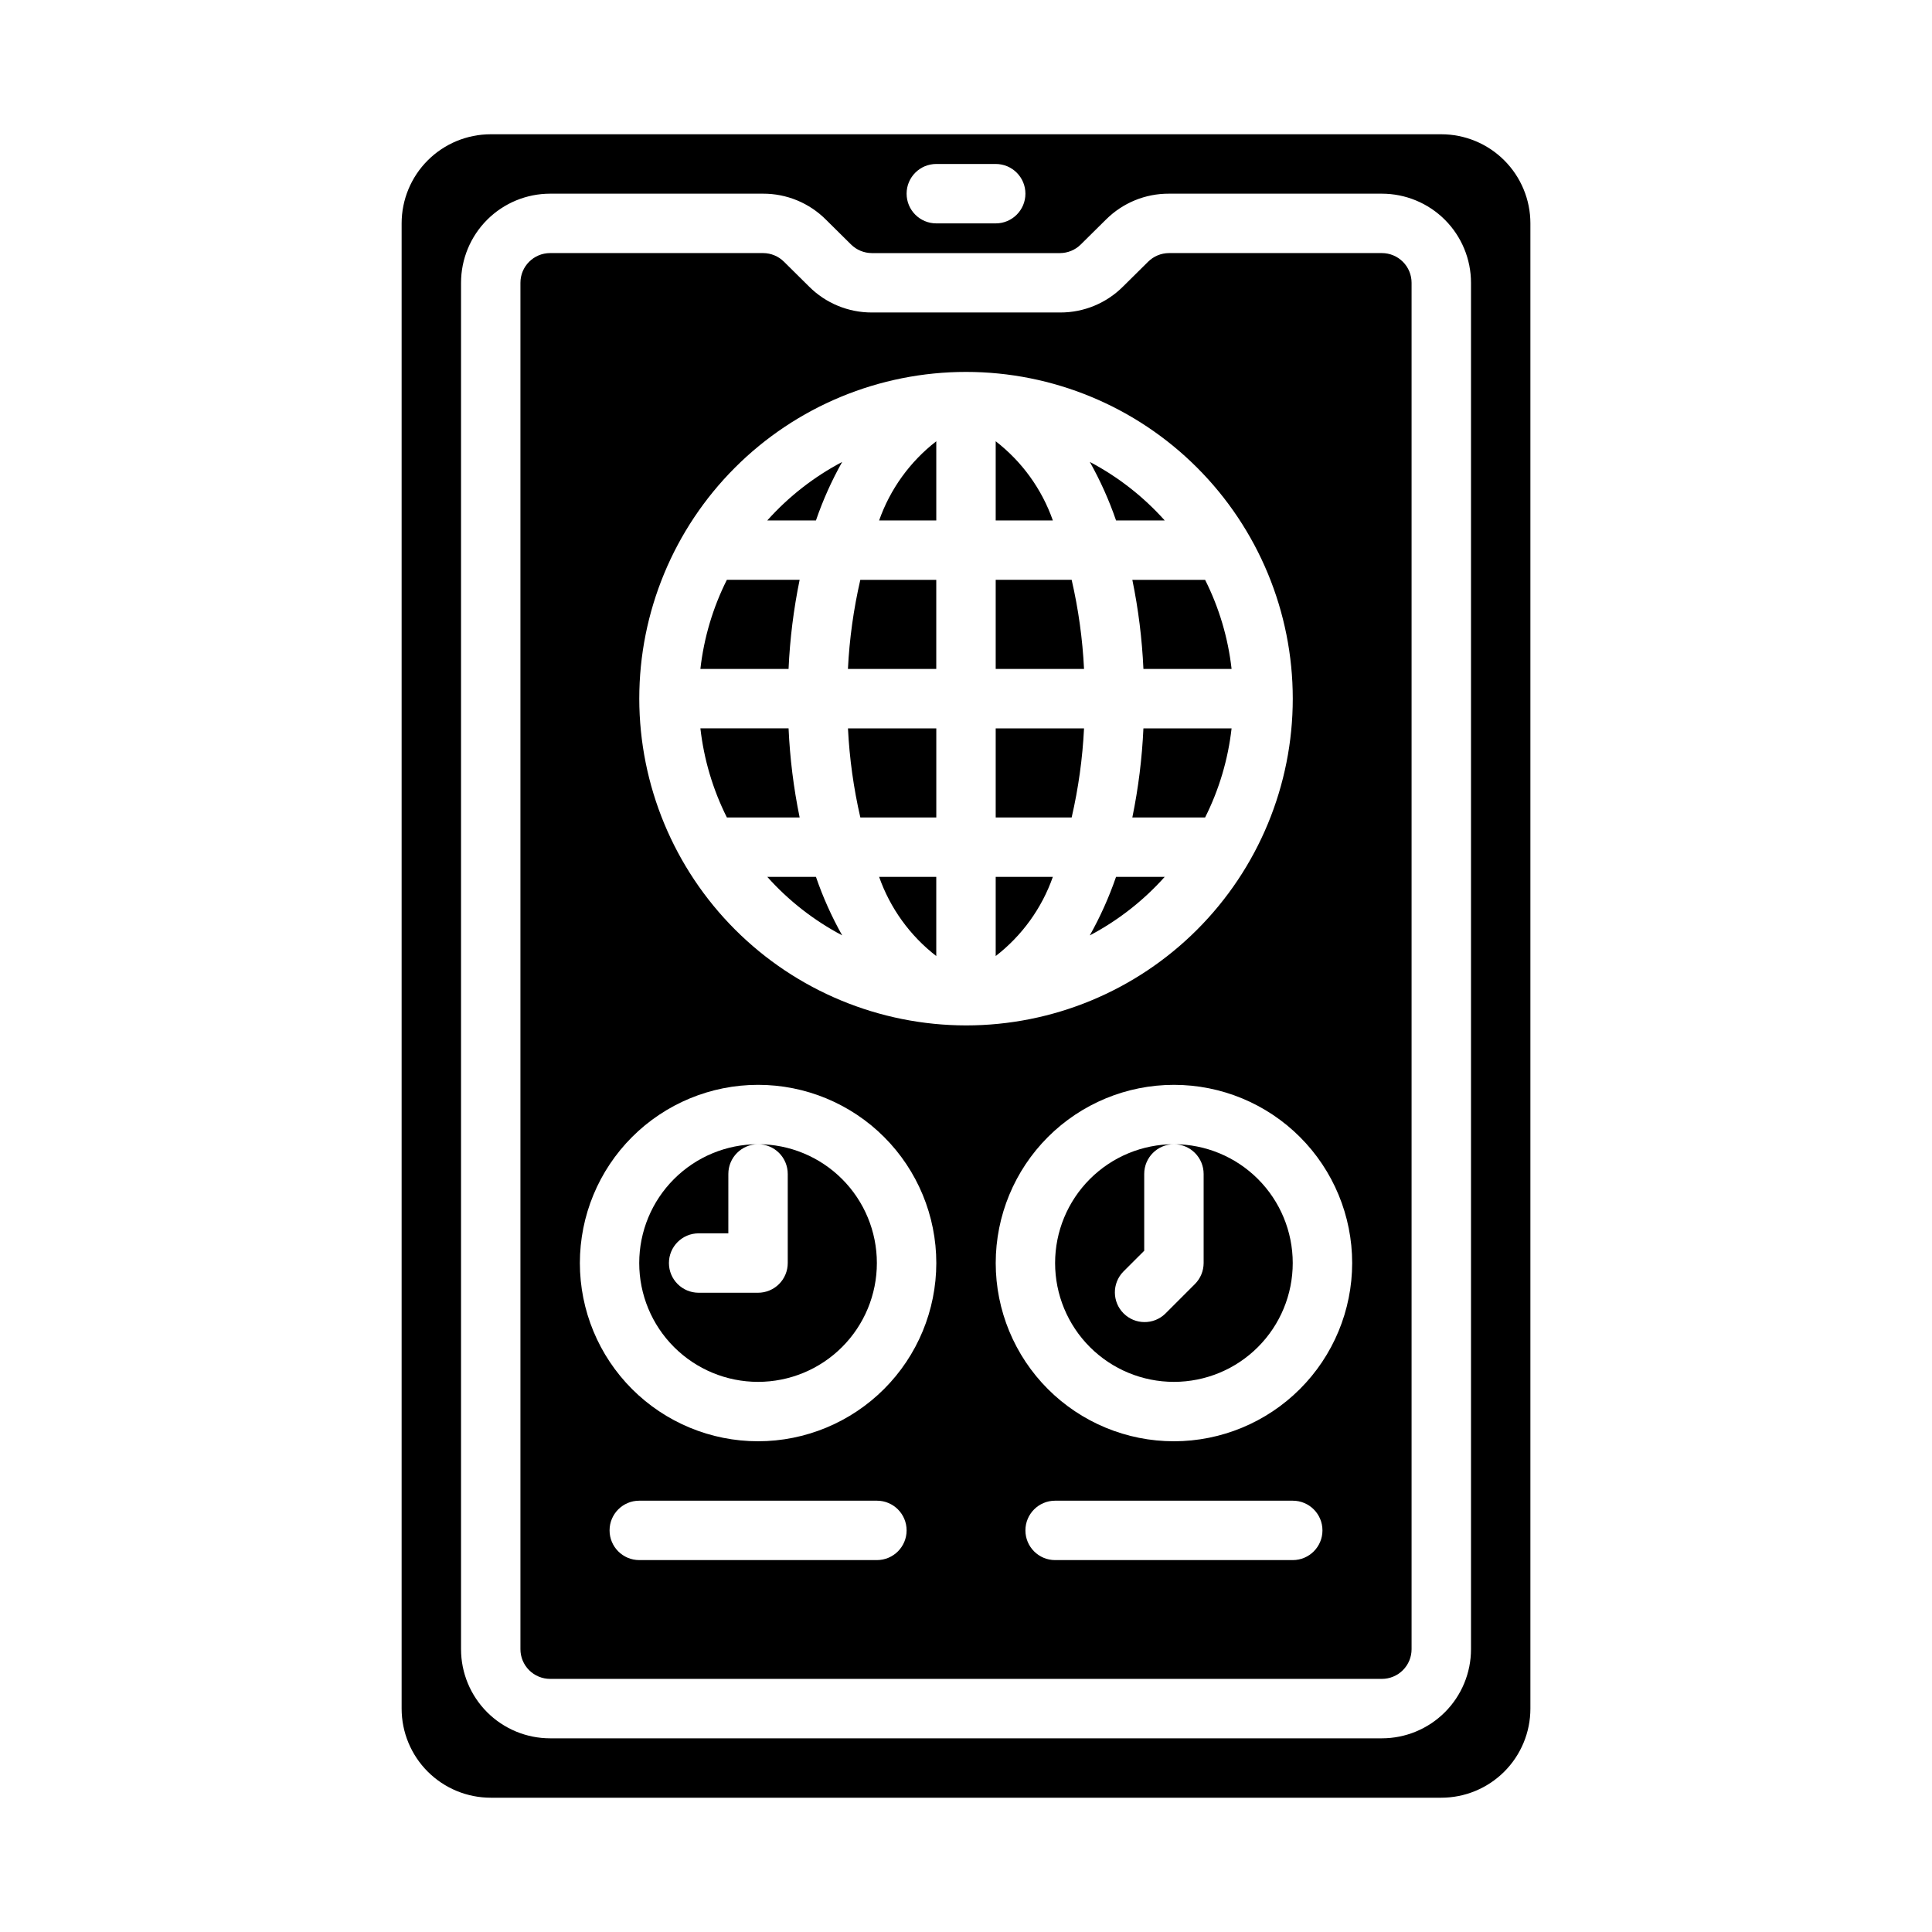 <?xml version="1.0" encoding="UTF-8"?>
<!-- Uploaded to: ICON Repo, www.iconrepo.com, Generator: ICON Repo Mixer Tools -->
<svg fill="#000000" width="800px" height="800px" version="1.1" viewBox="144 144 512 512" xmlns="http://www.w3.org/2000/svg">
 <g>
  <path d="m407.87 260.94v20.98h15.145c-2.918-8.309-8.18-15.594-15.145-20.98z"/>
  <path d="m444.08 360.64h19.285c3.715-7.394 6.09-15.391 7.016-23.613h-23.363c-0.359 7.938-1.34 15.832-2.938 23.613z"/>
  <path d="m368.71 321.28h23.41v-23.613h-20.129c-1.789 7.758-2.887 15.66-3.281 23.613z"/>
  <path d="m447.02 321.28h23.363c-0.926-8.223-3.301-16.219-7.016-23.613h-19.285c1.598 7.781 2.578 15.676 2.938 23.613z"/>
  <path d="m372 360.64h20.129v-23.613h-23.41c0.395 7.953 1.492 15.855 3.281 23.613z"/>
  <path d="m452.66 281.92c-5.644-6.309-12.363-11.559-19.848-15.508 2.777 4.949 5.106 10.141 6.953 15.508z"/>
  <path d="m376.98 281.92h15.145v-20.98c-6.965 5.387-12.223 12.672-15.145 20.98z"/>
  <path d="m549.57 203.2c0-6.266-2.488-12.273-6.918-16.699-4.426-4.43-10.434-6.918-16.699-6.918h-251.9c-6.266 0-12.27 2.488-16.699 6.918-4.43 4.426-6.918 10.434-6.918 16.699v393.6c0 6.262 2.488 12.27 6.918 16.699 4.43 4.426 10.434 6.914 16.699 6.914h251.9c6.266 0 12.273-2.488 16.699-6.914 4.43-4.43 6.918-10.438 6.918-16.699zm-157.44-15.746h15.746c4.348 0 7.871 3.523 7.871 7.871 0 4.348-3.523 7.875-7.871 7.875h-15.746c-4.348 0-7.871-3.527-7.871-7.875 0-4.348 3.523-7.871 7.871-7.871zm141.7 393.6c0 6.266-2.488 12.27-6.918 16.699-4.43 4.43-10.438 6.918-16.699 6.918h-220.42c-6.262 0-12.27-2.488-16.699-6.918-4.426-4.43-6.914-10.434-6.914-16.699v-362.11c0-6.262 2.488-12.27 6.914-16.699 4.43-4.43 10.438-6.918 16.699-6.918h56.43c6.234-0.02 12.223 2.449 16.633 6.859l6.668 6.598v-0.004c1.465 1.461 3.441 2.281 5.508 2.293h49.879c2.066-0.008 4.043-0.828 5.508-2.285l6.684-6.613v0.004c4.426-4.418 10.43-6.887 16.684-6.852h56.426c6.262 0 12.27 2.488 16.699 6.918 4.43 4.43 6.918 10.438 6.918 16.699z"/>
  <path d="m355.91 297.66h-19.285c-3.711 7.394-6.086 15.391-7.016 23.613h23.367c0.355-7.938 1.336-15.832 2.934-23.613z"/>
  <path d="m347.34 281.92h12.895c1.844-5.367 4.168-10.555 6.949-15.5-7.484 3.945-14.207 9.191-19.844 15.5z"/>
  <path d="m392.12 397.36v-20.98h-15.145c2.922 8.309 8.18 15.594 15.145 20.98z"/>
  <path d="m347.34 376.38c5.637 6.309 12.359 11.555 19.844 15.5-2.781-4.945-5.106-10.133-6.949-15.5z"/>
  <path d="m352.98 337.02h-23.367c0.93 8.223 3.305 16.219 7.016 23.613h19.285c-1.598-7.781-2.578-15.676-2.934-23.613z"/>
  <path d="m455.1 447.23c2.09 0 4.09 0.828 5.566 2.305 1.477 1.477 2.309 3.481 2.309 5.566v23.617c-0.004 2.086-0.832 4.09-2.309 5.566l-7.871 7.871c-3.09 2.984-8 2.941-11.035-0.098-3.039-3.035-3.078-7.945-0.098-11.035l5.566-5.562v-20.359c0-4.348 3.523-7.871 7.871-7.871-8.352 0-16.359 3.316-22.266 9.223-5.902 5.906-9.223 13.914-9.223 22.266s3.32 16.359 9.223 22.266c5.906 5.906 13.914 9.223 22.266 9.223 8.352 0 16.363-3.316 22.266-9.223 5.906-5.906 9.223-13.914 9.223-22.266s-3.316-16.359-9.223-22.266c-5.902-5.906-13.914-9.223-22.266-9.223z"/>
  <path d="m510.21 211.07h-56.426c-2.066 0.008-4.047 0.828-5.512 2.281l-6.684 6.613c-4.41 4.406-10.395 6.871-16.625 6.848h-49.902c-6.234 0.02-12.223-2.445-16.633-6.856l-6.668-6.598c-1.465-1.457-3.441-2.277-5.508-2.289h-56.461c-4.348 0-7.871 3.523-7.871 7.871v362.11c0 2.09 0.828 4.09 2.305 5.566 1.477 1.477 3.481 2.305 5.566 2.305h220.42c2.086 0 4.09-0.828 5.566-2.305 1.477-1.477 2.305-3.477 2.305-5.566v-362.11c0-2.086-0.828-4.09-2.305-5.566-1.477-1.477-3.481-2.305-5.566-2.305zm-133.82 346.37h-62.977c-4.348 0-7.871-3.523-7.871-7.871s3.523-7.871 7.871-7.871h62.977c4.348 0 7.871 3.523 7.871 7.871s-3.523 7.871-7.871 7.871zm-31.488-31.488c-12.527 0-24.539-4.973-33.398-13.832-8.859-8.859-13.832-20.871-13.832-33.398s4.973-24.539 13.832-33.398c8.859-8.859 20.871-13.832 33.398-13.832 12.527 0 24.539 4.973 33.398 13.832 8.855 8.859 13.832 20.871 13.832 33.398-0.012 12.523-4.992 24.531-13.848 33.383-8.855 8.855-20.859 13.836-33.383 13.848zm-31.488-196.8c0-22.965 9.125-44.988 25.363-61.227 16.238-16.242 38.262-25.363 61.23-25.363 22.965 0 44.988 9.121 61.227 25.363 16.242 16.238 25.363 38.262 25.363 61.227 0 22.969-9.121 44.992-25.363 61.23-16.238 16.242-38.262 25.363-61.227 25.363-22.957-0.027-44.969-9.16-61.203-25.391-16.23-16.234-25.363-38.242-25.391-61.203zm173.18 228.29h-62.977c-4.348 0-7.871-3.523-7.871-7.871s3.523-7.871 7.871-7.871h62.977c4.348 0 7.871 3.523 7.871 7.871s-3.523 7.871-7.871 7.871zm-31.488-31.488c-12.527 0-24.539-4.973-33.398-13.832-8.855-8.859-13.832-20.871-13.832-33.398s4.977-24.539 13.832-33.398c8.859-8.859 20.871-13.832 33.398-13.832 12.527 0 24.543 4.973 33.398 13.832 8.859 8.859 13.836 20.871 13.836 33.398-0.012 12.523-4.992 24.531-13.848 33.383-8.855 8.855-20.863 13.836-33.387 13.848z"/>
  <path d="m407.87 397.36c6.965-5.387 12.227-12.672 15.145-20.98h-15.145z"/>
  <path d="m344.89 447.23c2.086 0 4.09 0.828 5.566 2.305 1.477 1.477 2.305 3.481 2.305 5.566v23.617c0 2.086-0.828 4.09-2.305 5.566-1.477 1.477-3.481 2.305-5.566 2.305h-15.746c-4.348 0-7.871-3.523-7.871-7.871s3.523-7.871 7.871-7.871h7.871l0.004-15.746c0-4.348 3.523-7.871 7.871-7.871-8.352 0-16.359 3.316-22.266 9.223s-9.223 13.914-9.223 22.266 3.316 16.359 9.223 22.266 13.914 9.223 22.266 9.223c8.352 0 16.359-3.316 22.266-9.223s9.223-13.914 9.223-22.266-3.316-16.359-9.223-22.266-13.914-9.223-22.266-9.223z"/>
  <path d="m407.87 360.64h20.129c1.789-7.758 2.891-15.66 3.281-23.613h-23.41z"/>
  <path d="m407.87 297.66v23.617h23.41v-0.004c-0.391-7.953-1.492-15.855-3.281-23.613z"/>
  <path d="m432.81 391.89c7.484-3.949 14.203-9.199 19.848-15.508h-12.895c-1.848 5.367-4.176 10.559-6.953 15.508z"/>
 </g>
</svg>